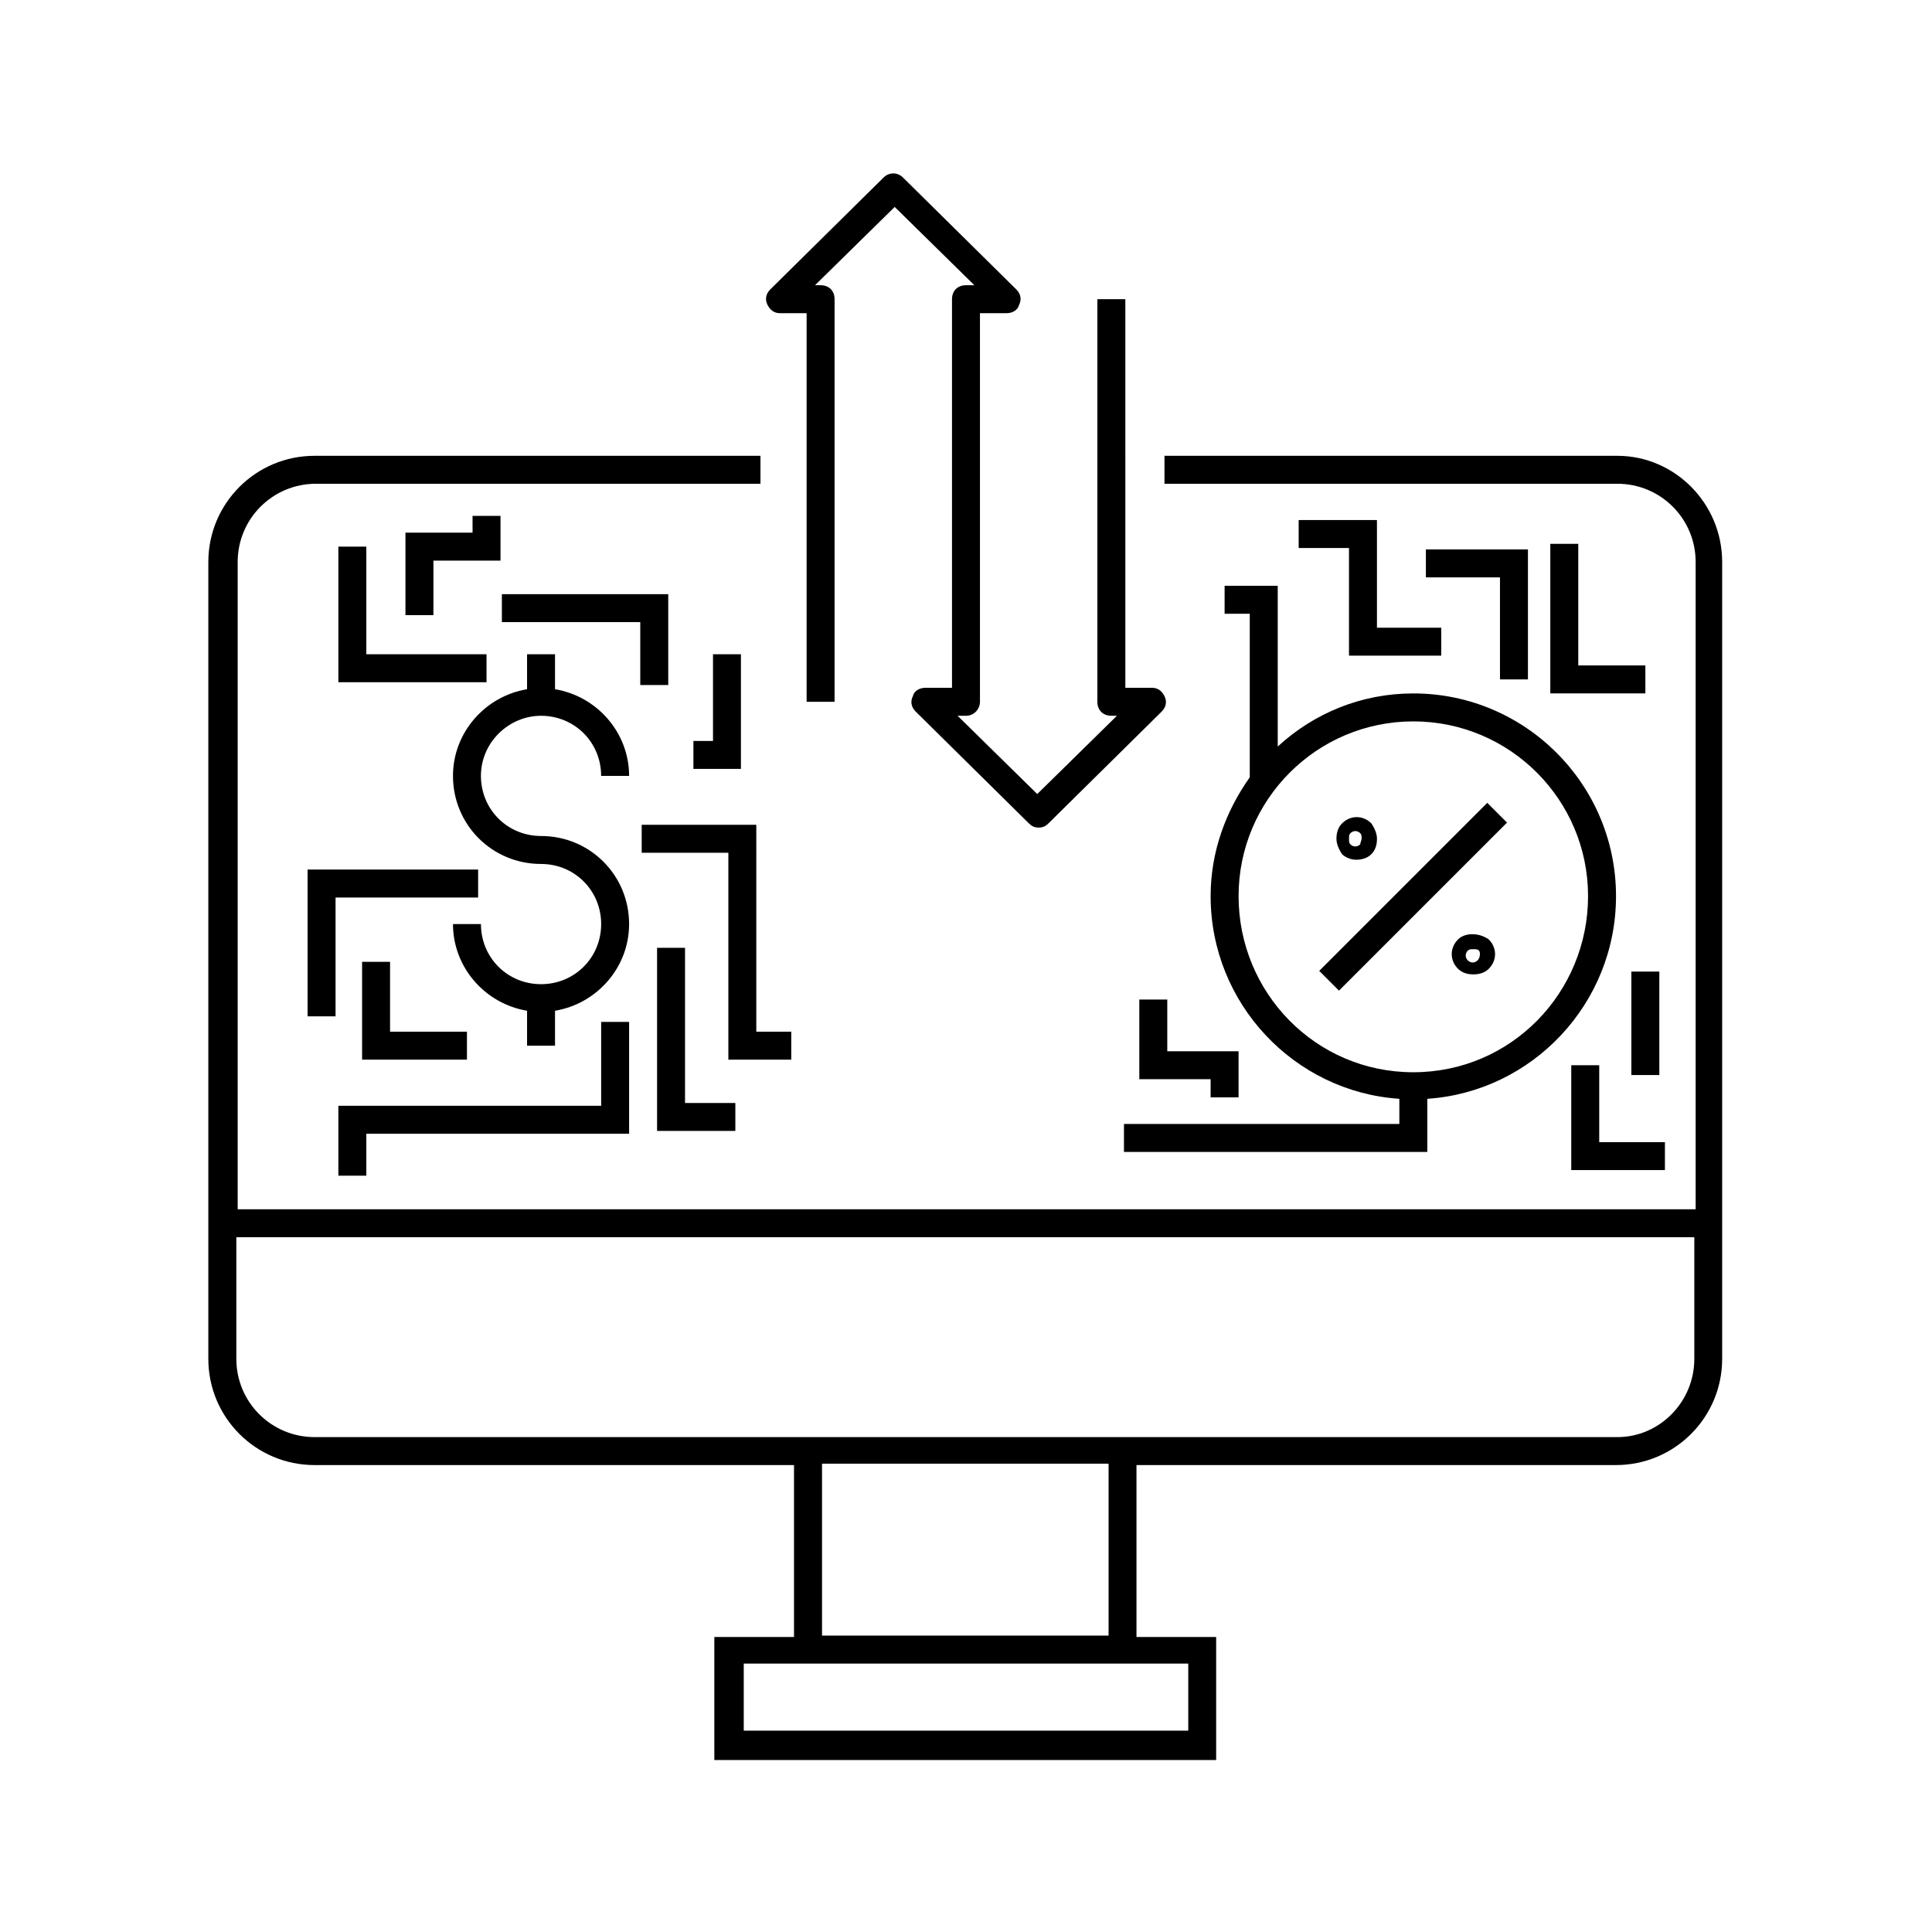 <?xml version="1.0" encoding="UTF-8"?>
<!-- Uploaded to: SVG Repo, www.svgrepo.com, Generator: SVG Repo Mixer Tools -->
<svg fill="#000000" width="800px" height="800px" version="1.1" viewBox="144 144 512 512" xmlns="http://www.w3.org/2000/svg">
 <g>
  <path d="m572.63 264.79h-120.03v7.41h120.02c11.484 0 20.746 9.262 20.746 20.746v171.52h-386.38v-171.52c0-11.484 9.262-20.746 20.746-20.746h117.8v-7.41l-118.17 0.004c-15.559 0-28.152 12.594-28.152 28.152v211.16c0 15.559 12.594 28.152 28.152 28.152h127.06v45.566h-21.117v32.598h132.99v-32.598h-21.117v-45.566h127.06c15.559 0 28.152-12.594 28.152-28.152v-211.16c0.004-15.559-12.59-28.152-27.777-28.152zm-113.73 320.07v17.781h-117.8v-17.781zm-97.055-7.41v-45.566h75.941v45.566zm210.79-52.602h-345.26c-11.484 0-20.746-9.262-20.746-20.746v-32.23h386.38v32.23c0 11.484-9.262 20.746-20.375 20.746z"/>
  <path d="m464.83 381.48c0 28.523 22.227 51.863 50.012 53.715v6.668h-72.98v7.41h80.387v-14.078c27.785-1.852 50.012-25.191 50.012-53.715 0-29.637-24.078-53.715-53.715-53.715-13.707 0-26.301 5.188-35.934 14.078v-42.602h-14.078v7.41h6.668v43.344c-6.297 8.887-10.371 19.629-10.371 31.484zm53.715-46.305c25.562 0 46.305 20.746 46.305 46.305 0 25.559-20.375 46.676-46.305 46.676-25.934 0-46.309-21.117-46.309-46.676 0-25.562 20.746-46.305 46.309-46.305z"/>
  <path d="m493.61 401.29 44.531-44.531 5.238 5.238-44.531 44.531z"/>
  <path d="m503.36 371.84c1.48 0 2.965-0.371 4.074-1.48 1.113-1.113 1.48-2.594 1.48-4.074 0-1.48-0.742-2.965-1.48-4.074-2.223-2.223-5.559-2.223-7.781 0-1.113 1.113-1.48 2.594-1.48 4.074 0 1.48 0.742 2.965 1.48 4.074 0.742 0.742 2.223 1.48 3.707 1.48zm-1.484-7.039c0.742-0.742 1.852-0.742 2.594 0 0.371 0.371 0.371 0.742 0.371 1.48 0 0.371-0.371 1.113-0.371 1.48-0.742 0.742-1.852 0.742-2.594 0-0.371-0.371-0.371-0.742-0.371-1.48 0-0.738 0-1.109 0.371-1.48z"/>
  <path d="m530.39 392.96c-2.223 2.223-2.223 5.559 0 7.781 1.113 1.113 2.594 1.48 4.074 1.48s2.965-0.371 4.074-1.48c2.223-2.223 2.223-5.559 0-7.781-2.59-1.852-6.293-1.852-8.148 0zm5.188 5.555c-0.742 0.742-1.852 0.742-2.594 0-0.742-0.742-0.742-1.852 0-2.594 0.371-0.371 0.742-0.371 1.48-0.371 0.742 0 1.113 0 1.48 0.371 0.375 0.371 0.375 1.855-0.367 2.594z"/>
  <path d="m287.38 333.69c8.891 0 15.93 7.039 15.93 15.93h7.41c0-11.484-8.52-21.117-19.633-22.969v-9.262h-7.41v9.262c-11.113 1.852-19.633 11.484-19.633 22.969 0 12.965 10.371 23.34 23.34 23.34 8.891 0 15.93 7.039 15.93 15.93s-7.039 15.93-15.93 15.93-15.93-7.039-15.93-15.93h-7.41c0 11.484 8.52 21.117 19.633 22.969v9.262h7.41v-9.262c11.113-1.852 19.633-11.484 19.633-22.969 0-12.965-10.371-23.34-23.34-23.34-8.891 0-15.93-7.039-15.93-15.93 0-8.891 7.41-15.93 15.93-15.93z"/>
  <path d="m403.7 329.98v-102.98h7.039c1.48 0 2.965-0.742 3.336-2.223 0.742-1.48 0.371-2.965-0.742-4.074l-30.008-29.637c-1.48-1.48-3.703-1.48-5.188 0l-30.008 29.637c-1.113 1.113-1.48 2.594-0.742 4.074 0.742 1.48 1.852 2.223 3.336 2.223h7.039v102.98h7.41v-106.69c0-2.223-1.48-3.703-3.703-3.703h-1.48l21.117-20.746 21.117 20.746h-2.227c-2.223 0-3.703 1.48-3.703 3.703v102.98h-7.039c-1.48 0-2.965 0.742-3.336 2.223-0.742 1.48-0.371 2.965 0.742 4.074l30.008 29.637c0.742 0.742 1.48 1.113 2.594 1.113s1.852-0.371 2.594-1.113l30.008-29.637c1.113-1.113 1.48-2.594 0.742-4.074-0.742-1.48-1.852-2.223-3.336-2.223h-7.039l-0.004-102.98h-7.41v106.69c0 2.223 1.48 3.703 3.703 3.703h1.48l-21.117 20.746-21.117-20.746 2.231 0.004c2.223 0 3.703-1.852 3.703-3.703z"/>
  <path d="m233.67 288.86v35.934h39.266v-7.41h-31.855v-28.523z"/>
  <path d="m276.64 292.57v-11.855h-7.41v4.445h-17.781v21.855h7.41v-14.445z"/>
  <path d="m321.09 325.54v-24.078h-44.086v7.406h36.676v16.672z"/>
  <path d="m241.08 444.45h69.641v-29.637h-7.406v22.227h-69.645v18.523h7.41z"/>
  <path d="m239.96 398.89v25.934h27.785v-7.41h-20.375v-18.523z"/>
  <path d="m318.13 395.18v48.527h20.746v-7.41h-13.336v-41.117z"/>
  <path d="m270.71 374.44h-45.195v38.898h7.41v-31.488h37.785z"/>
  <path d="m344.43 362.58h-30.375v7.41h22.969v54.828h16.668v-7.41h-9.262z"/>
  <path d="m332.95 317.39v22.969h-5.188v7.41h12.594v-30.379z"/>
  <path d="m445.93 408.89v21.113h18.895v4.816h7.406v-12.223h-18.891v-13.707z"/>
  <path d="m488.16 281.82v7.41h13.336v28.523h24.449v-7.406h-17.039v-28.527z"/>
  <path d="m548.92 324.05v-34.449h-27.043v7.41h19.633v27.039z"/>
  <path d="m554.85 288.12v39.637h25.188v-7.41h-17.781v-32.227z"/>
  <path d="m560.4 426.3v27.781h24.82v-7.406h-17.41v-20.375z"/>
  <path d="m576.33 401.48h7.41v27.414h-7.41z"/>
 </g>
</svg>